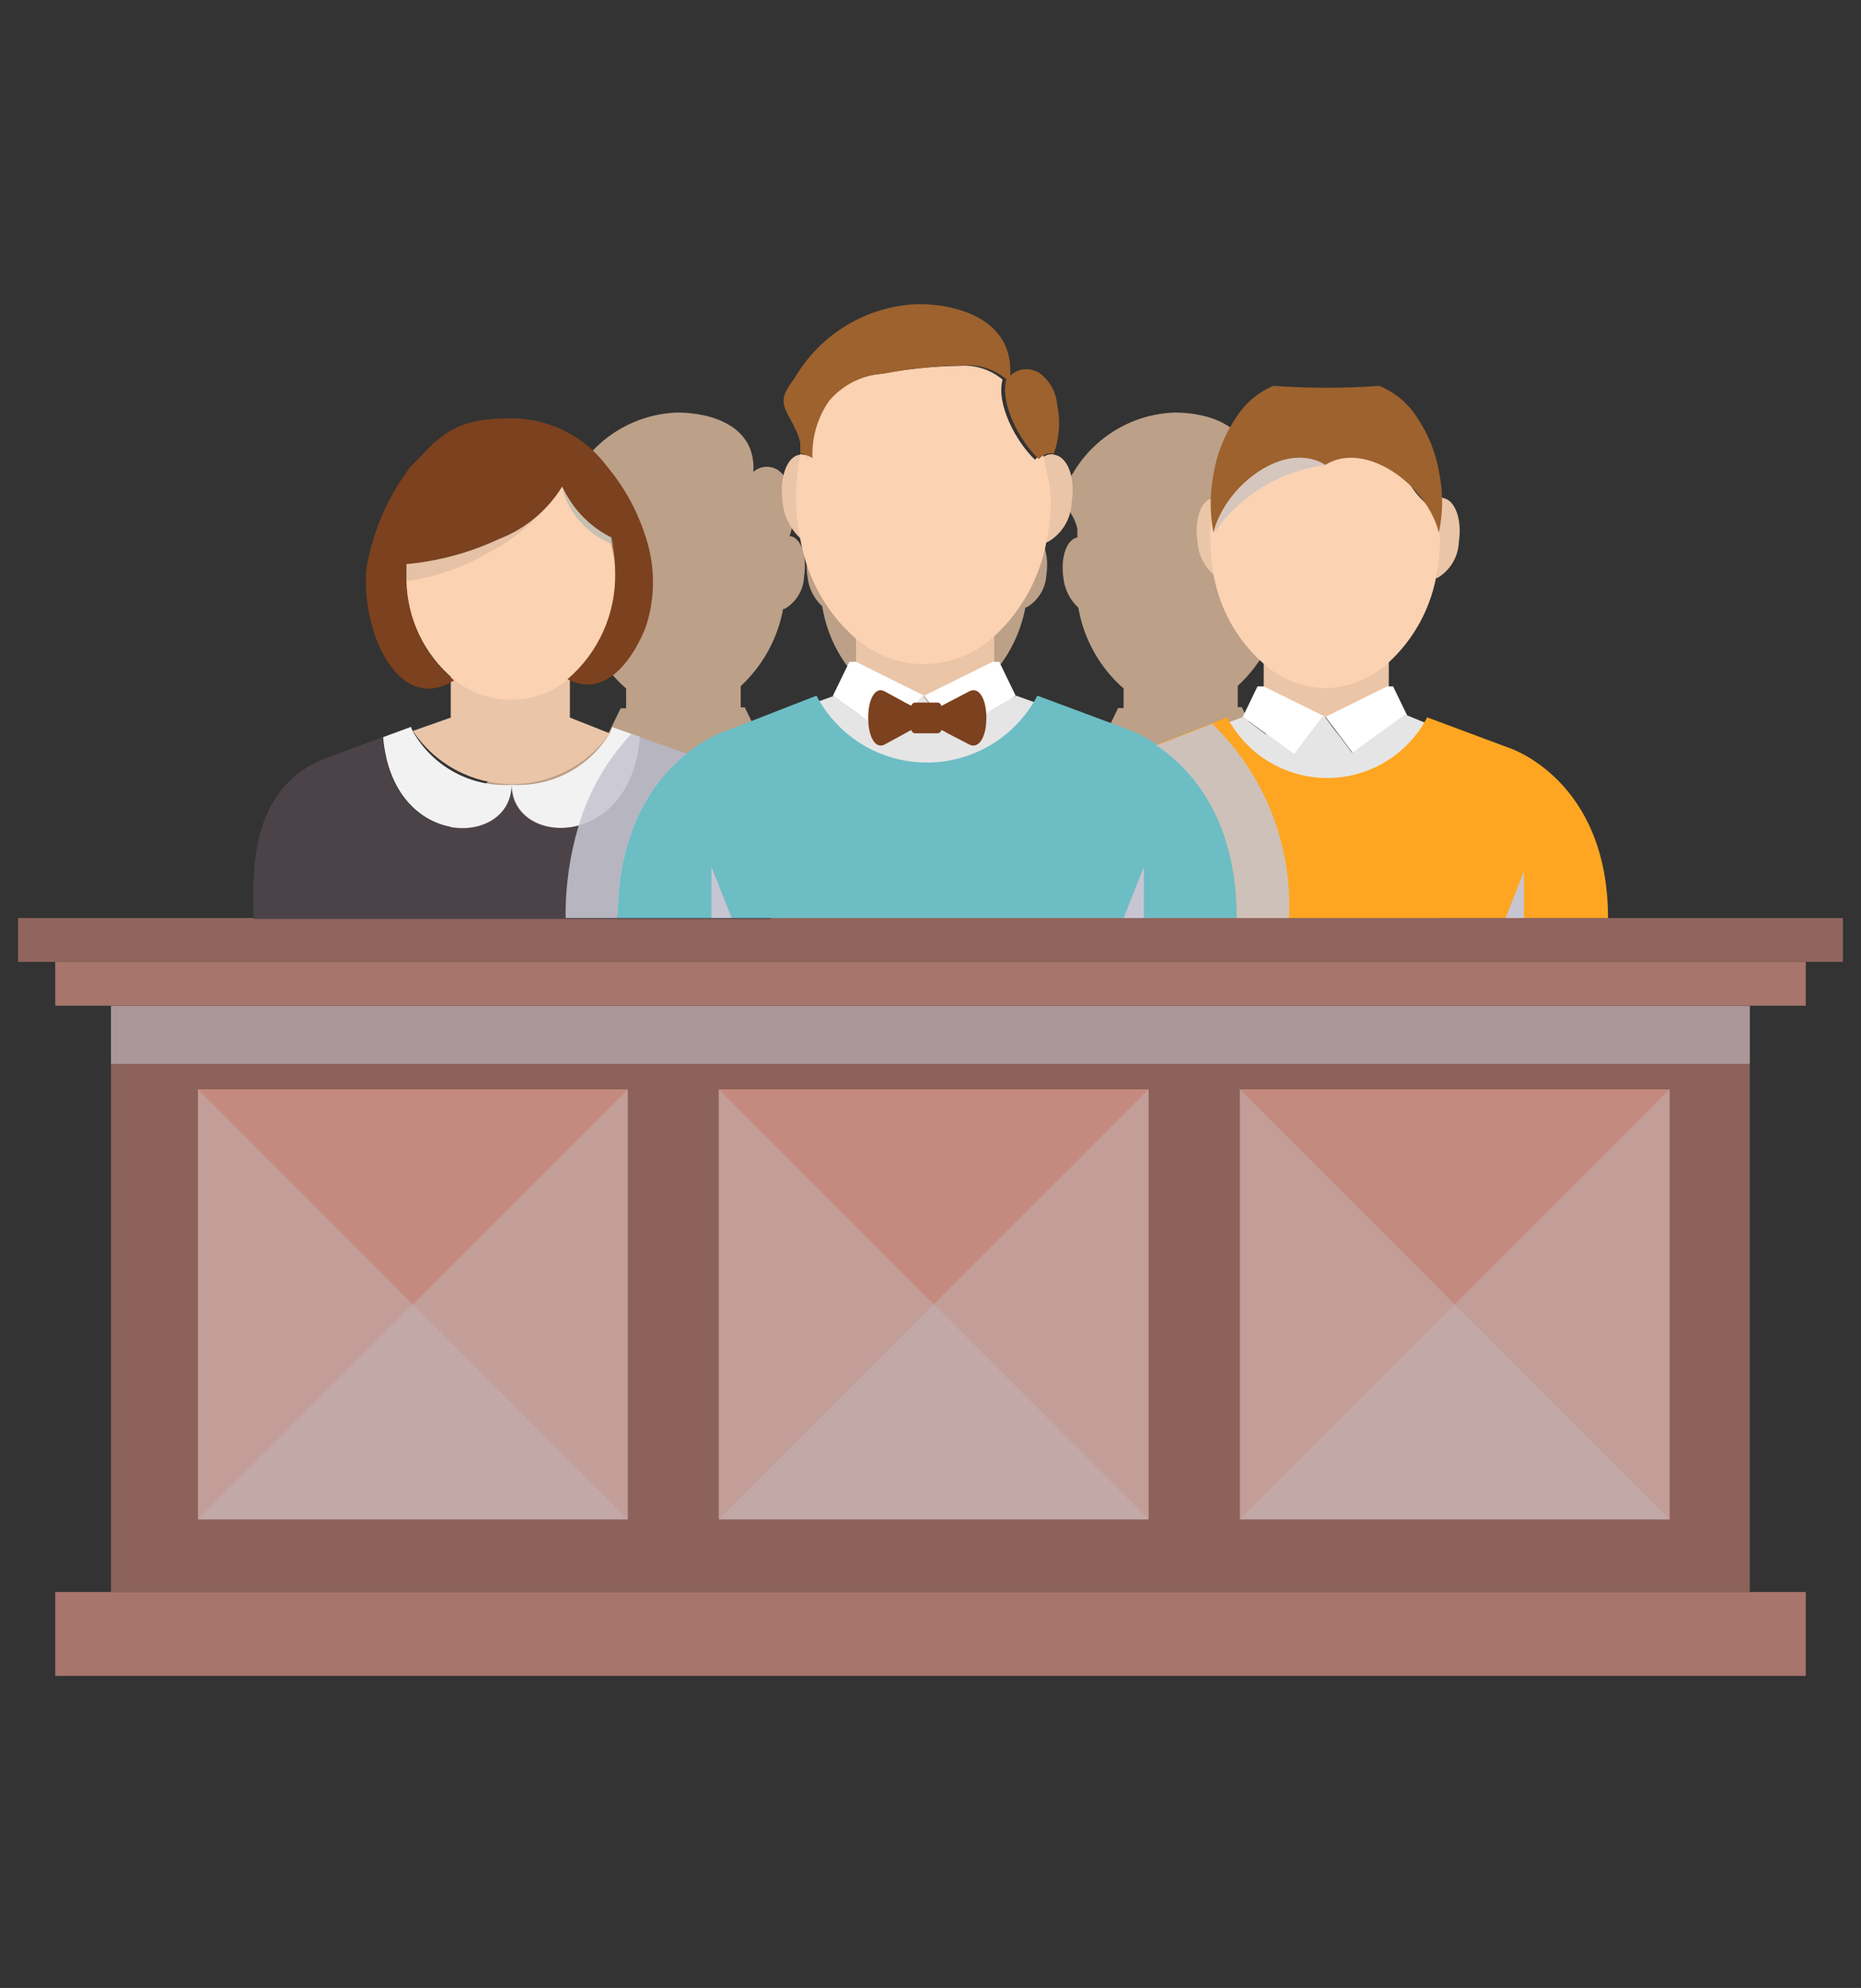 <svg width="103" height="110" viewBox="0 0 103 110" fill="none" xmlns="http://www.w3.org/2000/svg">
<rect x="0" y="0" width="103" height="110" fill="#333333" stroke="none"/>
<path d="M52.087 50.798H23.8C23.8 43.822 28.733 42.266 28.733 42.266L29.299 42.055L32.847 40.736C32.868 40.821 32.904 40.901 32.952 40.973L33.599 40.736L34.35 39.193H34.654V38.099C33.33 36.94 32.445 35.362 32.148 33.628C32.14 33.607 32.14 33.583 32.148 33.562C31.679 33.127 31.383 32.537 31.317 31.901C31.146 30.78 31.502 29.777 32.095 29.672C32.095 29.606 32.095 29.329 32.095 29.21C32.052 28.971 31.972 28.74 31.858 28.525C31.611 28.147 31.437 27.727 31.343 27.285C31.343 26.863 31.686 26.494 31.884 26.164C32.462 25.181 33.278 24.359 34.258 23.776C35.238 23.193 36.349 22.867 37.489 22.828C39.322 22.828 41.854 23.54 41.695 26.111C41.886 25.944 42.127 25.845 42.381 25.831C42.634 25.816 42.885 25.887 43.093 26.032C43.305 26.203 43.48 26.414 43.607 26.655C43.734 26.895 43.811 27.159 43.832 27.43C43.996 28.175 43.95 28.951 43.7 29.672H43.766C44.346 29.791 44.676 30.78 44.504 31.887C44.493 32.256 44.388 32.615 44.198 32.931C44.009 33.247 43.742 33.51 43.423 33.694H43.344C43.041 35.334 42.218 36.832 40.996 37.967V39.14H41.221L41.972 40.683L42.856 41C42.901 40.91 42.941 40.817 42.975 40.723L47.142 42.266C47.142 42.266 52.087 43.769 52.087 50.798Z" fill="#BCA088"/>
<path d="M65.472 50.798H37.172C37.172 43.822 42.104 42.266 42.104 42.266L42.671 42.055L46.219 40.736C46.24 40.82 46.276 40.901 46.324 40.973L46.97 40.736L47.722 39.193H48.025V38.098C46.702 36.94 45.817 35.362 45.52 33.628C45.511 33.607 45.511 33.583 45.52 33.562C45.05 33.127 44.755 32.537 44.689 31.901C44.517 30.78 44.873 29.777 45.467 29.672C45.467 29.606 45.467 29.329 45.467 29.21C45.414 28.972 45.33 28.741 45.216 28.525C44.97 28.147 44.795 27.727 44.702 27.285C44.702 26.863 45.045 26.494 45.243 26.164C45.82 25.148 46.651 24.298 47.653 23.697C48.656 23.096 49.797 22.765 50.966 22.735C52.786 22.735 55.318 23.448 55.159 26.019C55.35 25.851 55.591 25.752 55.845 25.738C56.098 25.724 56.349 25.795 56.557 25.94C56.768 26.112 56.943 26.324 57.072 26.564C57.201 26.804 57.282 27.067 57.309 27.338C57.463 28.084 57.413 28.859 57.164 29.58C57.744 29.698 58.074 30.687 57.916 31.795C57.898 32.162 57.79 32.519 57.602 32.834C57.413 33.149 57.149 33.413 56.834 33.602H56.755C56.447 35.242 55.619 36.74 54.395 37.874V39.048H54.619L55.37 40.591L56.254 40.907C56.304 40.82 56.344 40.727 56.373 40.63L60.54 42.173C60.54 42.173 65.472 43.769 65.472 50.798Z" fill="#BCA088"/>
<path d="M79.595 50.798H51.335C51.335 43.822 56.267 42.266 56.267 42.266L56.834 42.041L60.382 40.723C60.411 40.804 60.446 40.884 60.487 40.96L61.133 40.723L61.885 39.18H62.188V38.099C60.865 36.94 59.98 35.362 59.683 33.628C59.21 33.19 58.915 32.594 58.852 31.953C58.694 30.832 59.036 29.843 59.63 29.738C59.63 29.738 59.63 29.395 59.63 29.263C59.577 29.029 59.493 28.802 59.379 28.591C59.127 28.187 58.953 27.74 58.865 27.272C58.865 26.863 59.208 26.481 59.406 26.151C59.986 25.172 60.804 24.354 61.783 23.773C62.763 23.193 63.872 22.868 65.01 22.828C66.843 22.828 69.362 23.527 69.217 26.111C69.404 25.943 69.644 25.843 69.895 25.828C70.147 25.814 70.396 25.886 70.602 26.032C70.815 26.202 70.991 26.414 71.121 26.654C71.25 26.895 71.329 27.159 71.353 27.43C71.514 28.172 71.464 28.944 71.208 29.659H71.274C71.854 29.791 72.184 30.767 72.026 31.874C72.008 32.241 71.9 32.598 71.712 32.913C71.523 33.228 71.26 33.492 70.944 33.681H70.865C70.562 35.323 69.734 36.823 68.505 37.953V39.127H68.729L69.467 40.67L68.993 41.026L69.467 40.683L70.364 41C70.407 40.906 70.442 40.809 70.47 40.71L74.703 42.239C74.703 42.239 79.595 43.769 79.595 50.798Z" fill="#BCA088"/>
<path d="M99.943 53.224H3.057V55.65H99.943V53.224Z" fill="#A7756C"/>
<path d="M99.943 88.091H3.057V92.733H99.943V88.091Z" fill="#A7756C"/>
<path d="M102 50.798H1V53.224H102V50.798Z" fill="#90655D"/>
<path d="M96.844 55.664H6.143V88.104H96.844V55.664Z" fill="#8C625A"/>
<path d="M34.746 60.279H10.956V84.069H34.746V60.279Z" fill="#C58A7F"/>
<g style="mix-blend-mode:multiply" opacity="0.36">
<path d="M34.746 84.069H10.956V60.279L34.746 84.069Z" fill="#BEBEC5"/>
</g>
<g style="mix-blend-mode:multiply" opacity="0.36">
<path d="M10.956 84.069H34.746V60.279L10.956 84.069Z" fill="#BEBEC5"/>
</g>
<path d="M63.573 60.279H39.783V84.069H63.573V60.279Z" fill="#C58A7F"/>
<g style="mix-blend-mode:multiply" opacity="0.36">
<path d="M63.573 84.069H39.783V60.279L63.573 84.069Z" fill="#BEBEC5"/>
</g>
<g style="mix-blend-mode:multiply" opacity="0.36">
<path d="M39.783 84.069H63.573V60.279L39.783 84.069Z" fill="#BEBEC5"/>
</g>
<path d="M92.413 60.279H68.624V84.069H92.413V60.279Z" fill="#C58A7F"/>
<g style="mix-blend-mode:multiply" opacity="0.36">
<path d="M92.4 84.069H68.624V60.279L92.4 84.069Z" fill="#BEBEC5"/>
</g>
<g style="mix-blend-mode:multiply" opacity="0.36">
<path d="M68.624 84.069H92.4V60.279L68.624 84.069Z" fill="#BEBEC5"/>
</g>
<path d="M76.865 35.87H69.942V39.668H76.865V35.87Z" fill="#EBC5A7"/>
<path d="M67.793 32.006C67.612 32.032 67.429 31.99 67.278 31.887C66.987 31.659 66.748 31.372 66.575 31.044C66.403 30.717 66.301 30.357 66.276 29.988C66.091 28.762 66.461 27.681 67.12 27.562H67.305H67.397C67.553 27.594 67.695 27.672 67.806 27.786C68.28 28.261 68.573 28.886 68.637 29.553C68.821 30.793 68.439 31.9 67.793 32.006Z" fill="#EBC5A7"/>
<path d="M80.742 29.988C80.728 30.393 80.611 30.788 80.404 31.136C80.196 31.484 79.905 31.774 79.555 31.98C79.447 31.999 79.335 31.999 79.226 31.98C78.567 31.861 78.184 30.767 78.382 29.54C78.442 28.9 78.71 28.298 79.147 27.826C79.258 27.704 79.399 27.613 79.555 27.562C79.667 27.529 79.787 27.529 79.898 27.562C80.558 27.707 80.927 28.775 80.742 29.988Z" fill="#EBC5A7"/>
<path d="M79.701 29.778C79.701 30.517 79.626 31.255 79.476 31.98C79.121 33.786 78.197 35.431 76.839 36.674C75.894 37.545 74.668 38.046 73.384 38.085C72.129 38.065 70.923 37.597 69.982 36.767C68.528 35.506 67.543 33.791 67.186 31.901C67.052 31.205 66.986 30.499 66.988 29.791C66.986 29.041 67.066 28.294 67.226 27.562C67.219 27.496 67.219 27.43 67.226 27.364C67.233 27.439 67.233 27.514 67.226 27.588C67.384 27.623 67.53 27.701 67.648 27.813C67.605 26.794 67.896 25.789 68.478 24.951C68.824 24.563 69.244 24.246 69.712 24.02C70.18 23.794 70.689 23.662 71.208 23.632C72.513 23.388 73.837 23.251 75.164 23.224C75.938 23.168 76.704 23.414 77.301 23.909C77.257 24.648 77.38 25.387 77.661 26.072C77.941 26.757 78.373 27.37 78.923 27.865C79.034 27.744 79.174 27.653 79.331 27.602C79.365 27.75 79.392 27.899 79.41 28.05C79.554 28.617 79.651 29.195 79.701 29.778Z" fill="#FBD2B2"/>
<path d="M73.358 39.668L72.632 40.617L71.722 41.817L70.087 40.617L69.942 40.512L68.795 39.681L68.782 39.668L69.599 37.98H69.942L73.358 39.668Z" fill="white"/>
<path d="M77.92 39.668L76.865 40.446L76.615 40.617L74.98 41.817L74.083 40.617L73.358 39.668L76.773 37.98H77.103L77.92 39.668Z" fill="white"/>
<g style="mix-blend-mode:multiply" opacity="0.14">
<path d="M69.969 40.538L69.942 40.512L69.969 40.538Z" fill="#4D4D4D"/>
</g>
<g style="mix-blend-mode:multiply" opacity="0.14">
<path d="M69.969 40.538L69.942 40.512L69.969 40.538Z" fill="#4D4D4D"/>
</g>
<path d="M79.279 40.156C78.606 42.068 76.259 43.479 73.463 43.479C70.668 43.479 68.294 42.042 67.635 40.103L68.782 39.681L69.916 40.525L70.061 40.63H70.14L70.457 40.868L71.63 41.725L71.986 41.237L72.527 40.525L72.593 40.446L72.791 40.182L72.988 39.918L73.252 39.576L73.516 39.918L73.766 40.261L73.977 40.525L74.123 40.71L74.835 41.659L76.285 40.604L76.443 40.499L76.694 40.314L77.762 39.536L79.279 40.156Z" fill="#E5E5E5"/>
<path d="M88.998 50.798H58.008C58.008 43.149 63.415 41.448 63.415 41.448L64.034 41.211L67.924 39.694C68.452 40.706 69.246 41.554 70.221 42.146C71.197 42.737 72.316 43.05 73.457 43.05C74.597 43.05 75.716 42.737 76.692 42.146C77.667 41.554 78.462 40.706 78.989 39.694L83.551 41.395C83.551 41.395 88.998 43.149 88.998 50.798Z" fill="#FEA621"/>
<g style="mix-blend-mode:multiply">
<path d="M62.703 50.798V48.226L63.718 50.798H62.703Z" fill="#C7C5D1"/>
</g>
<g style="mix-blend-mode:multiply">
<path d="M84.343 50.798V48.226L83.327 50.798H84.343Z" fill="#C7C5D1"/>
</g>
<path d="M79.635 29.474C78.989 26.837 75.56 24.331 73.344 25.729C71.129 24.331 67.819 26.837 67.16 29.474C66.957 28.416 66.957 27.328 67.16 26.27C67.34 25.136 67.767 24.055 68.412 23.105C68.903 22.324 69.621 21.712 70.47 21.351C72.423 21.491 74.384 21.491 76.338 21.351C77.201 21.705 77.934 22.317 78.435 23.105C79.075 24.056 79.499 25.137 79.674 26.27C79.877 27.33 79.864 28.42 79.635 29.474Z" fill="#9D622E"/>
<g style="mix-blend-mode:multiply" opacity="0.62">
<path d="M73.384 25.729C72.147 25.883 70.957 26.296 69.892 26.941C68.826 27.586 67.908 28.45 67.199 29.474C67.819 26.837 71.129 24.331 73.384 25.729Z" fill="#BEBEC5"/>
</g>
<path d="M28.337 43.426C28.337 46.855 21.743 47.092 21.203 40.789L22.746 40.222C22.775 40.307 22.81 40.391 22.851 40.472C23.393 41.432 24.197 42.219 25.167 42.742C26.138 43.264 27.237 43.502 28.337 43.426Z" fill="#F2F2F2"/>
<path d="M35.445 40.789C34.917 47.092 28.337 46.855 28.337 43.426C29.413 43.492 30.486 43.261 31.439 42.759C32.393 42.257 33.19 41.502 33.744 40.578C33.8 40.467 33.848 40.352 33.889 40.235L35.445 40.789Z" fill="#F2F2F2"/>
<path d="M42.645 50.85H14.042C14.042 48.793 13.528 43.584 18.183 41.896L18.803 41.672L21.176 40.789C21.704 47.118 28.311 46.881 28.311 43.426C28.311 46.855 34.904 47.092 35.418 40.789L38.465 41.87C43.159 43.584 42.645 48.793 42.645 50.85Z" fill="#4C4348"/>
<path d="M33.744 40.578C33.128 41.457 32.307 42.173 31.352 42.663C30.396 43.153 29.336 43.402 28.262 43.389C27.189 43.376 26.135 43.101 25.192 42.588C24.249 42.075 23.445 41.34 22.851 40.446L24.948 39.707V36.819H31.541V39.707L33.744 40.578Z" fill="#EBC5A7"/>
<path d="M34.087 31.703C34.109 32.817 33.884 33.922 33.428 34.939C32.972 35.956 32.296 36.859 31.449 37.584C30.556 38.321 29.435 38.723 28.278 38.723C27.12 38.723 25.999 38.321 25.106 37.584C24.302 36.909 23.652 36.071 23.197 35.125C22.742 34.179 22.494 33.148 22.469 32.098C22.469 31.94 22.469 31.795 22.469 31.637C22.469 31.479 22.469 31.307 22.469 31.149C24.251 30.986 25.992 30.512 27.612 29.751C29.058 29.191 30.282 28.172 31.093 26.85C31.637 28.102 32.603 29.124 33.823 29.738V29.936V30.133C33.959 30.647 34.047 31.173 34.087 31.703Z" fill="#FBD2B2"/>
<path d="M25.132 37.65C24.329 36.975 23.678 36.137 23.223 35.191C22.769 34.245 22.52 33.213 22.495 32.164C22.495 32.006 22.495 31.861 22.495 31.703C22.495 31.544 22.495 31.373 22.495 31.215C24.278 31.052 26.018 30.578 27.638 29.817C29.085 29.257 30.308 28.238 31.119 26.916C31.67 28.139 32.624 29.135 33.823 29.738L33.902 30.133C33.998 30.651 34.046 31.176 34.047 31.703C34.069 32.817 33.844 33.922 33.388 34.939C32.932 35.956 32.256 36.859 31.41 37.584C33.678 38.771 35.207 36.094 35.748 34.67C36.271 33.072 36.271 31.349 35.748 29.751C35.297 28.302 34.562 26.957 33.585 25.795C32.936 24.926 32.083 24.231 31.1 23.771C30.118 23.311 29.038 23.1 27.954 23.157C24.855 23.157 24.078 24.476 22.68 25.874C21.461 27.498 20.643 29.387 20.293 31.386C19.924 34.722 21.954 39.615 25.132 37.65Z" fill="#7C411E"/>
<g opacity="0.13">
<path d="M22.442 31.703C22.442 31.861 22.442 32.006 22.442 32.164C24.061 31.942 25.62 31.404 27.031 30.582C28.65 29.76 30.017 28.516 30.988 26.982L31.053 26.863C30.242 28.185 29.019 29.205 27.572 29.764C25.952 30.526 24.212 30.999 22.429 31.162C22.442 31.373 22.442 31.544 22.442 31.703Z" fill="#4D4D4D"/>
</g>
<g style="mix-blend-mode:multiply" opacity="0.48">
<path d="M31.08 26.916C31.262 27.643 31.618 28.315 32.116 28.875C32.614 29.436 33.24 29.867 33.941 30.133L33.862 29.738C32.634 29.15 31.65 28.152 31.08 26.916Z" fill="#8DACB2"/>
</g>
<path d="M55.028 34.3H47.379V38.494H55.028V34.3Z" fill="#EBC5A7"/>
<path d="M45.005 30.015C44.906 30.034 44.803 30.034 44.703 30.014C44.604 29.993 44.509 29.953 44.425 29.896C44.111 29.637 43.851 29.319 43.661 28.959C43.471 28.599 43.354 28.204 43.317 27.799C43.12 26.48 43.542 25.241 44.267 25.162H44.57C44.745 25.2 44.904 25.287 45.032 25.412C45.544 25.943 45.864 26.63 45.942 27.364C46.139 28.683 45.691 29.883 45.005 30.015Z" fill="#EBC5A7"/>
<path d="M59.313 27.799C59.297 28.246 59.168 28.681 58.937 29.064C58.706 29.447 58.382 29.765 57.995 29.988C57.874 30.021 57.746 30.021 57.625 29.988C56.9 29.856 56.478 28.67 56.689 27.351C56.771 26.647 57.065 25.984 57.533 25.452C57.665 25.324 57.822 25.225 57.995 25.162C58.116 25.129 58.243 25.129 58.364 25.162C59.116 25.307 59.524 26.454 59.313 27.799Z" fill="#EBC5A7"/>
<path d="M58.166 27.562C58.172 28.377 58.088 29.191 57.916 29.988C57.544 31.983 56.541 33.804 55.054 35.184C53.977 36.181 52.566 36.741 51.098 36.753C49.714 36.737 48.381 36.227 47.34 35.316C45.743 33.906 44.673 31.994 44.306 29.896C43.973 28.318 43.973 26.687 44.306 25.109C44.3 25.03 44.3 24.951 44.306 24.872C44.302 24.955 44.302 25.039 44.306 25.122C44.477 25.161 44.633 25.248 44.755 25.373C44.716 24.246 45.04 23.137 45.678 22.208C46.054 21.766 46.515 21.404 47.034 21.144C47.553 20.883 48.118 20.729 48.698 20.691C50.159 20.417 51.642 20.267 53.129 20.243C53.985 20.178 54.833 20.453 55.489 21.008C55.12 22.327 56.214 24.423 57.282 25.439C57.403 25.3 57.557 25.195 57.731 25.135C57.776 25.3 57.806 25.467 57.823 25.637C57.992 26.267 58.107 26.912 58.166 27.562Z" fill="#FBD2B2"/>
<path d="M58.324 25.109C58.199 25.076 58.067 25.076 57.942 25.109C57.774 25.174 57.622 25.273 57.494 25.399C56.425 24.397 55.331 22.327 55.7 20.982C55.041 20.433 54.196 20.159 53.34 20.217C51.852 20.239 50.369 20.394 48.909 20.678C48.33 20.711 47.763 20.861 47.244 21.119C46.725 21.378 46.264 21.739 45.889 22.182C45.245 23.108 44.921 24.219 44.966 25.346C44.76 25.217 44.532 25.128 44.293 25.083C44.293 25.004 44.293 24.661 44.293 24.516C44.236 24.225 44.134 23.944 43.99 23.685C43.805 23.237 43.37 22.696 43.37 22.182C43.37 21.667 43.779 21.219 44.016 20.863C44.72 19.673 45.713 18.679 46.902 17.974C48.091 17.269 49.439 16.874 50.821 16.828C53.036 16.828 56.096 17.685 55.911 20.784C56.137 20.573 56.43 20.448 56.738 20.432C57.047 20.415 57.351 20.507 57.599 20.692C57.857 20.897 58.07 21.152 58.227 21.442C58.383 21.732 58.479 22.051 58.509 22.379C58.702 23.289 58.638 24.234 58.324 25.109Z" fill="#9D622E"/>
<path d="M51.151 38.494L50.359 39.549L49.344 40.868L47.537 39.549L47.379 39.43L46.113 38.507L46.1 38.494L47.01 36.621H47.379L51.151 38.494Z" fill="white"/>
<path d="M56.214 38.494L55.028 39.351L54.764 39.549L52.957 40.868L51.955 39.549L51.151 38.494L54.935 36.621H55.304L56.214 38.494Z" fill="white"/>
<g style="mix-blend-mode:multiply" opacity="0.14">
<path d="M47.405 39.457L47.379 39.43L47.405 39.457Z" fill="#4D4D4D"/>
</g>
<g style="mix-blend-mode:multiply" opacity="0.14">
<path d="M47.405 39.457L47.379 39.43L47.405 39.457Z" fill="#4D4D4D"/>
</g>
<path d="M57.705 39.022C56.953 41.145 54.355 42.714 51.282 42.714C48.21 42.714 45.559 41.131 44.834 38.982L46.153 38.507L47.405 39.444L47.564 39.562L47.656 39.628L48.012 39.892L49.331 40.841L49.726 40.314L50.333 39.523V39.43L50.557 39.14L50.768 38.85L51.058 38.468L51.348 38.85L51.625 39.233L51.863 39.523L52.021 39.734L52.812 40.775L54.421 39.615L54.592 39.483L54.856 39.285L56.241 38.494L57.705 39.022Z" fill="#E5E5E5"/>
<path d="M54.592 39.72C54.592 40.802 54.17 41.461 53.643 41.197L52.403 40.551C52.308 40.487 52.206 40.434 52.1 40.393C52.091 40.443 52.065 40.489 52.027 40.522C51.989 40.556 51.94 40.575 51.889 40.577H50.65C50.599 40.575 50.55 40.556 50.511 40.522C50.473 40.489 50.447 40.443 50.438 40.393L50.148 40.551L48.962 41.197C48.46 41.461 48.052 40.802 48.052 39.72C48.052 38.639 48.46 37.98 48.962 38.256L50.148 38.903L50.438 39.048C50.45 39 50.477 38.957 50.515 38.926C50.553 38.895 50.6 38.878 50.65 38.876H51.889C51.94 38.878 51.989 38.898 52.027 38.931C52.065 38.965 52.091 39.011 52.1 39.061L52.403 38.903L53.643 38.256C54.17 37.98 54.592 38.639 54.592 39.72Z" fill="#7C411E"/>
<path d="M68.452 50.798H34.166C34.166 42.345 40.139 40.459 40.139 40.459L40.825 40.195L45.19 38.494C45.773 39.61 46.652 40.546 47.729 41.198C48.807 41.851 50.042 42.196 51.302 42.196C52.562 42.196 53.798 41.851 54.875 41.198C55.953 40.546 56.831 39.61 57.414 38.494L62.478 40.38C62.478 40.38 68.452 42.345 68.452 50.798Z" fill="#6DBDC5"/>
<g style="mix-blend-mode:multiply">
<path d="M39.374 50.797V47.962L40.495 50.797H39.374Z" fill="#C7C5D1"/>
</g>
<g style="mix-blend-mode:multiply">
<path d="M63.309 50.797V47.962L62.188 50.797H63.309Z" fill="#C7C5D1"/>
</g>
<g style="mix-blend-mode:multiply" opacity="0.87">
<path d="M34.192 50.573C34.258 45.694 36.328 43.044 38.016 41.699L35.445 40.789L34.944 40.604C33.594 42.044 32.597 43.778 32.029 45.668C31.531 47.332 31.287 49.061 31.304 50.798H34.152L34.192 50.573Z" fill="#C7C5D1"/>
</g>
<g style="mix-blend-mode:multiply" opacity="0.87">
<path d="M71.34 50.798H68.452C68.452 45.101 65.736 42.398 63.968 41.224H64.074L67.094 40.05C68.526 41.436 69.646 43.111 70.378 44.965C71.111 46.819 71.439 48.807 71.34 50.798Z" fill="#C7C5D1"/>
</g>
<g style="mix-blend-mode:multiply" opacity="0.53">
<path d="M96.844 55.664H6.143V58.868H96.844V55.664Z" fill="#C7C5D1"/>
</g>
</svg>
